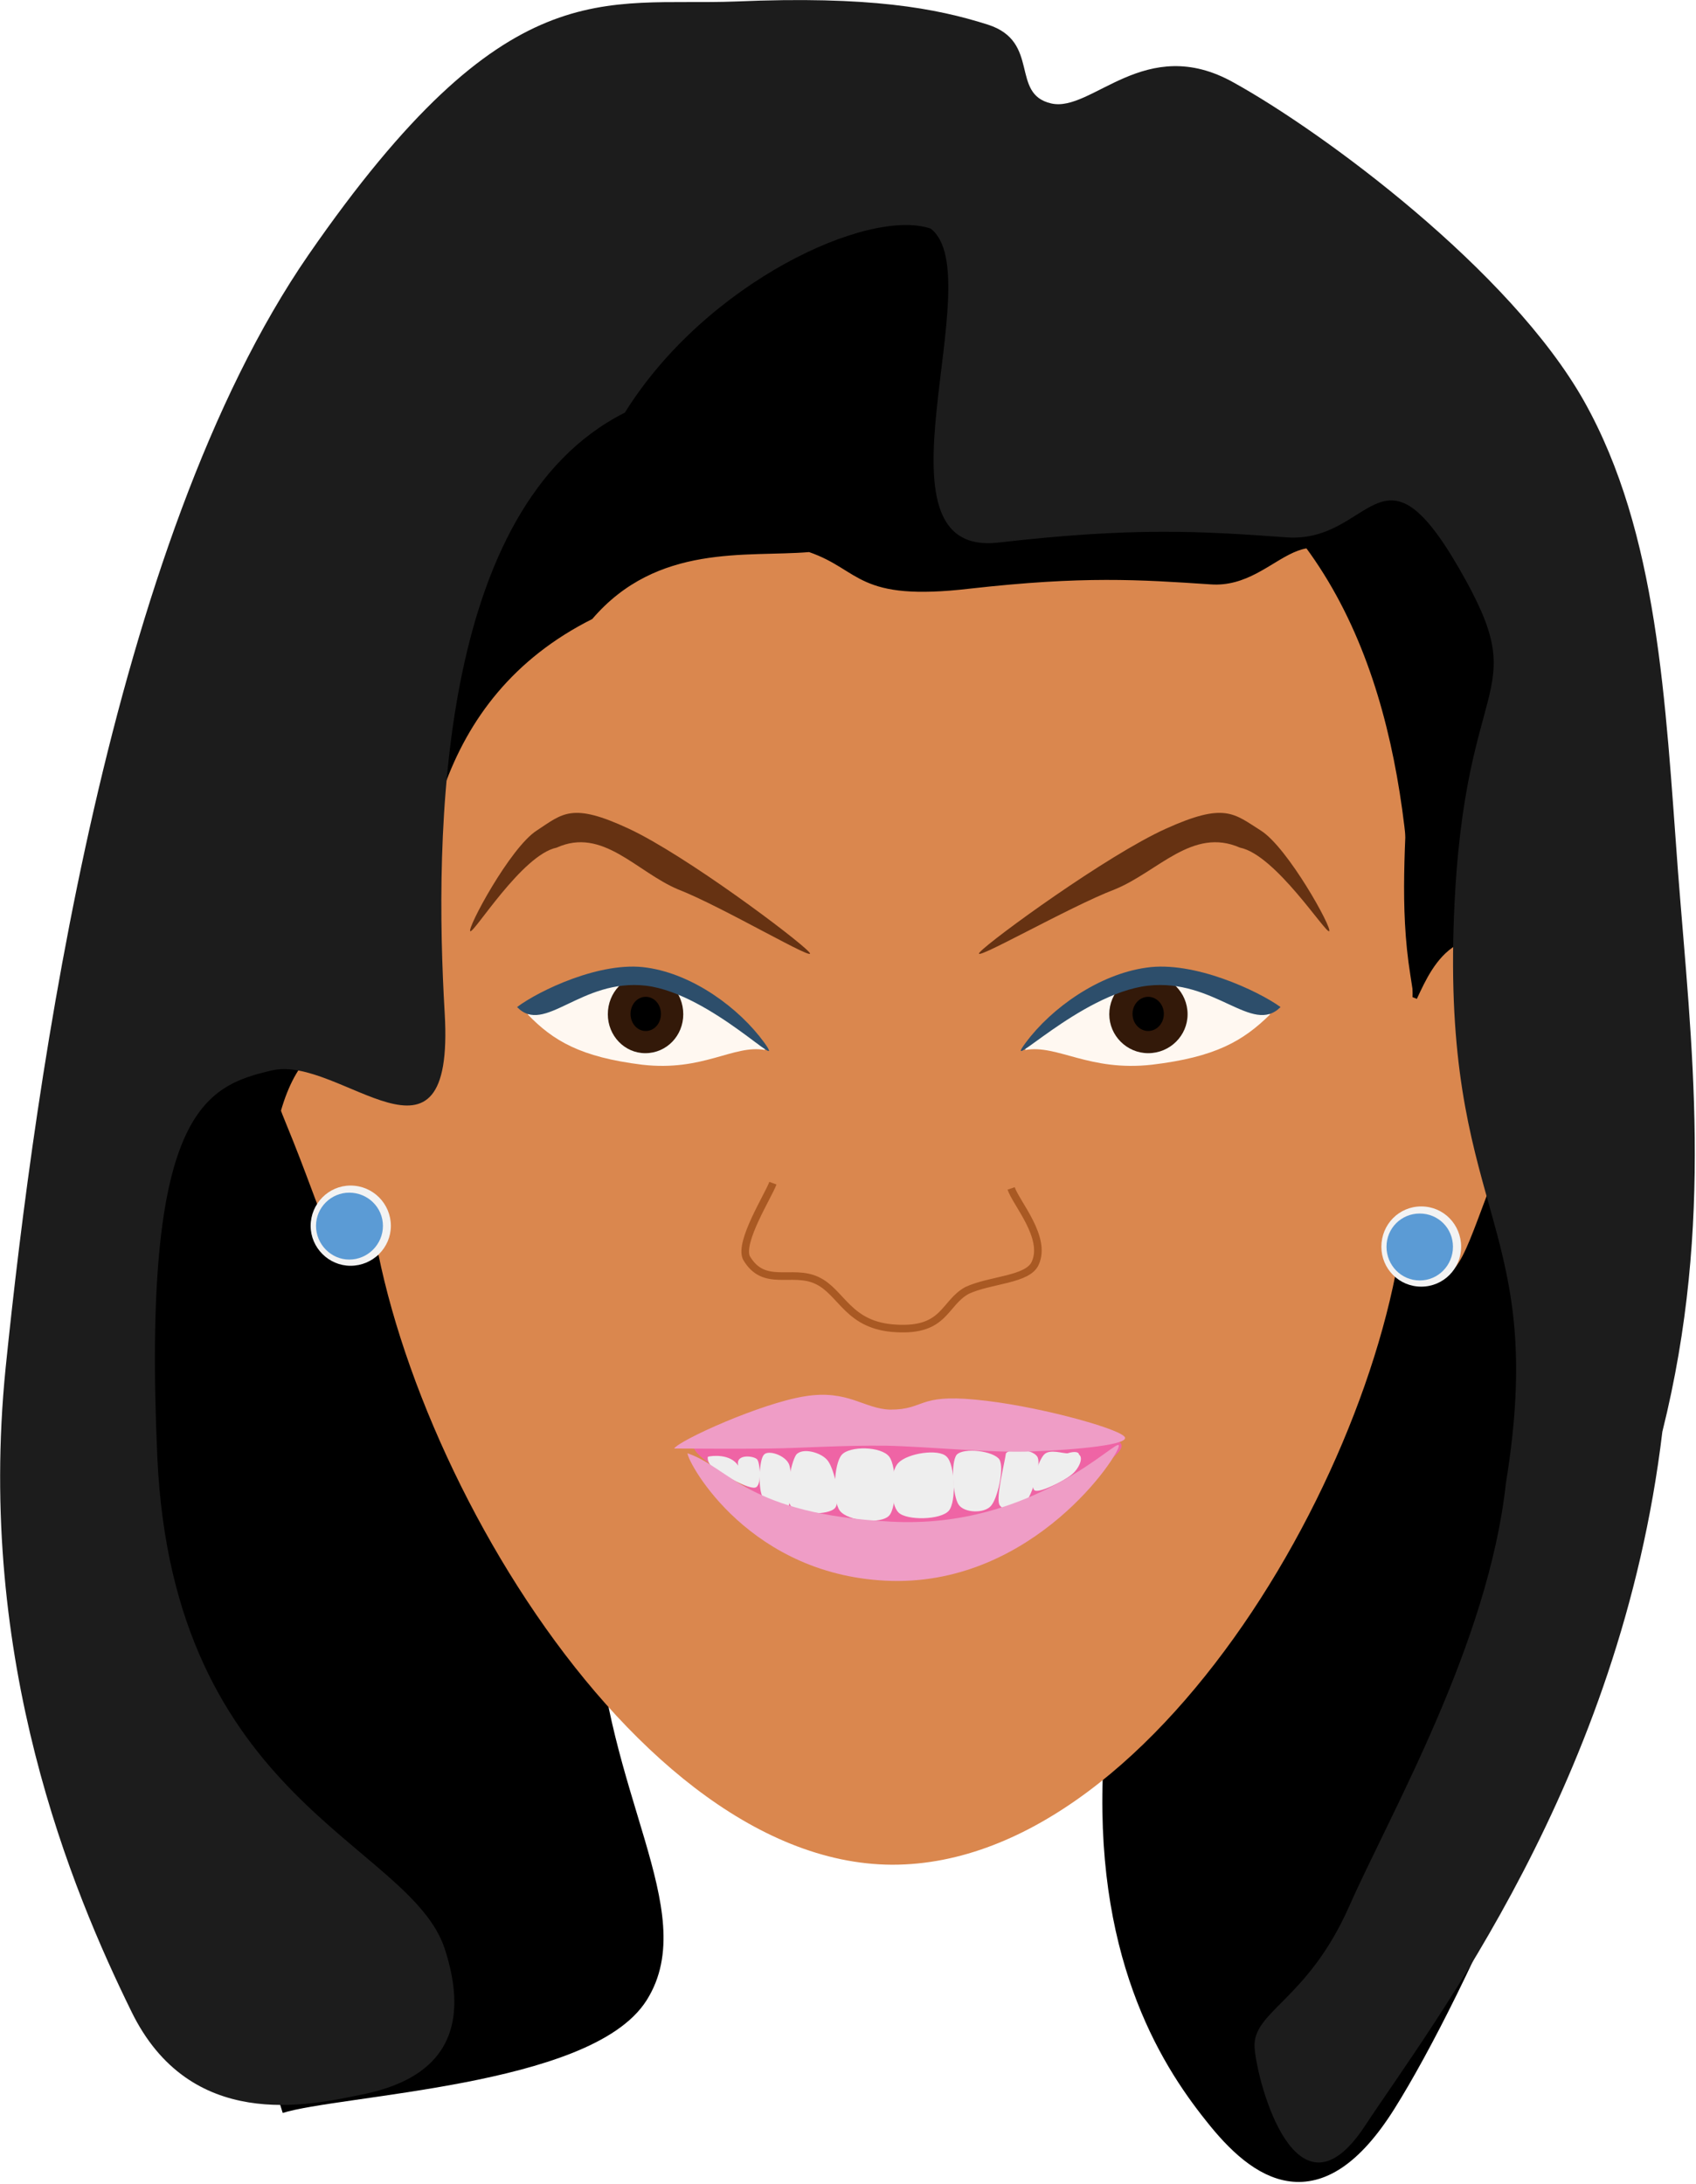 <?xml version="1.0" encoding="UTF-8"?>
<svg width="22.244mm" height="28.637mm" version="1.1" viewBox="0 0 78.819 101.47" xmlns="http://www.w3.org/2000/svg" xmlns:xlink="http://www.w3.org/1999/xlink">
<defs>
<pattern id="b" xlink:href="#d" patternTransform="matrix(.282 0 0 .282 315.26 469.39)"/>
<pattern id="c" xlink:href="#e" patternTransform="matrix(.282 0 0 .282 315.26 469.39)"/>
<clipPath id="a">
<path d="m0 1.25h285.06v366.33h-285.06z"/>
</clipPath>
<pattern id="e" width="8" height="8" patternUnits="userSpaceOnUse">
<use xlink:href="#EMFimage0-2"/>
</pattern>
<pattern id="d" width="8" height="8" patternUnits="userSpaceOnUse">
<use xlink:href="#EMFimage1-4"/>
</pattern>
</defs>
<g transform="translate(-316.3 -470.91)">
<path transform="matrix(.282 0 0 .282 315.26 469.39)" d="m49.777 351.96c9.69-3.047 50.637-4.454 59.076-17.894 8.439-13.441-7.033-32.664-8.596-62.749-1.563-30.163-10.158-91.349-0.859-118 9.299-26.725 37.586-44.072 56.81-42.275 19.301 1.875 53.449 22.74 58.607 53.45 5.157 30.71-25.709 99.397-27.585 130.89-1.797 31.57 8.987 48.996 16.488 58.373 7.424 9.455 17.036 16.254 28.366-1.798 11.331-18.051 33.992-66.655 39.541-106.51 5.626-39.853 4.219-99.085-6.017-132.69-10.159-33.523-28.132-53.918-55.091-68.844-27.038-14.925-78.69-34.617-106.82-20.708-28.132 13.91-48.683 63.061-62.046 104.24-13.284 41.181-15.004 119.17-18.051 143z" clip-path="url(#a)" fill-rule="evenodd"/>
<path transform="matrix(.282 0 0 .282 315.26 469.39)" d="m49.777 351.96c9.69-3.047 50.637-4.454 59.076-17.894 8.439-13.441-7.033-32.664-8.596-62.749-1.563-30.163-10.158-91.349-0.859-118 9.299-26.725 37.586-44.072 56.81-42.275 19.301 1.875 53.449 22.74 58.607 53.45 5.157 30.71-25.709 99.397-27.585 130.89-1.797 31.57 8.987 48.996 16.488 58.373 7.424 9.455 17.036 16.254 28.366-1.798 11.331-18.051 33.992-66.655 39.541-106.51 5.626-39.853 4.219-99.085-6.017-132.69-10.159-33.523-28.132-53.918-55.091-68.844-27.038-14.925-78.69-34.617-106.82-20.708-28.132 13.91-48.683 63.061-62.046 104.24-13.284 41.181-15.004 119.17-18.051 143" clip-path="url(#a)" fill="none" stroke="#000" stroke-linejoin="round" stroke-width="3.36px"/>
<path d="m357.76 488.29c27.258 0 24.303 25.406 23.906 37.116 0 11.534-11.203 32.176-23.906 32.154-12.703-0.044-24.413-21.613-24.413-33.147 0-11.556-2.867-36.124 24.413-36.124z" fill="#da874e" fill-rule="evenodd"/>
<path d="m334.29 517.25c-0.662-0.618-1.169-3.992-4.058-3.661-1.941 1.213-2.58 4.874-0.64 9.527 1.919 4.653 2.029 6.329 3.529 6.329 1.5 0 1.279-1.764 1.61-2.227z" fill="#da874e" fill-rule="evenodd"/>
<path d="m336.61 558.58c-2.029 0.397-6.616 1.455-8.932-3.264-2.294-4.698-6.021-13.585-4.874-24.965 1.169-11.358 4.058-32.088 11.777-43.247 7.719-11.159 11.424-9.637 16.606-9.858 5.182-0.198 7.763 0.265 9.792 0.926 2.029 0.662 0.838 2.668 2.448 3.043 1.588 0.375 3.639-2.735 7.101-0.816 3.44 1.941 10.718 7.278 13.607 12.394 2.867 5.117 3.131 11.6 3.639 18.26 0.507 6.682 1.433 13.629-0.595 21.767-1.632 13.563-8.932 22.98-11.578 26.972-2.646 3.991-4.168-1.632-4.256-3.043-0.11-1.433 2.029-1.831 3.639-5.492 1.632-3.639 4.962-10.608 6.087-16.43 1.632-9.968 1.808-12.13 0.772-18.613-1.036-6.462 1.279-12.063-1.786-17.334-3.043-5.271-4.19-0.573-7.498-0.816-3.33-0.221-5.888-0.397-11.181 0.198-5.271 0.618-5.05-0.86-7.476-1.698-2.911 0.243-7.057-0.419-10.078 3.11-7.3 3.661-8.425 11.203-8.005 18.106 0.397 6.903-0.022 0.397-2.646 0.993-2.646 0.618-5.072 1.632-4.477 15.04 0.618 13.387 9.814 14.952 11.181 19.077 1.345 4.124-1.235 5.271-3.264 5.69z" fill-rule="evenodd"/>
<path d="m381.66 518.15c0.662-0.595 1.169-3.992 4.058-3.661 1.941 1.235 2.58 4.874 0.64 9.527-1.919 4.653-2.029 6.329-3.529 6.329-1.5 0-1.279-1.764-1.61-2.228z" fill="#da874e" fill-rule="evenodd"/>
<path d="m382.35 526.97c-1.037 0-1.853 0.838-1.853 1.875 0 1.015 0.816 1.853 1.853 1.853 1.036 0 1.853-0.838 1.853-1.853 0-1.037-0.816-1.875-1.853-1.875z" fill="#f3f3f3" fill-rule="evenodd"/>
<path d="m382.28 527.3c-0.86 0-1.544 0.684-1.544 1.544 0 0.86 0.684 1.566 1.544 1.566 0.86 0 1.544-0.706 1.544-1.566 0-0.86-0.684-1.544-1.544-1.544z" fill="#5b9bd5" fill-rule="evenodd"/>
<path transform="matrix(.282 0 0 .282 315.26 469.39)" d="m63.218 350.55c-8.674 1.797-28.21 6.173-37.899-13.753-9.768-19.927-25.553-57.67-20.708-105.96 4.923-48.214 17.191-136.05 49.933-183.48 32.742-47.355 48.526-40.869 70.485-41.728 21.958-0.938 32.898 1.094 41.493 3.829 8.674 2.813 3.595 11.409 10.393 12.972 6.721 1.563 15.473-11.643 30.085-3.438 14.691 8.127 45.558 30.866 57.748 52.512 12.19 21.724 13.362 49.23 15.472 77.517 2.188 28.288 6.017 57.826-2.578 92.287-6.877 57.591-37.9 97.522-49.074 114.48-11.175 16.879-17.66-6.954-18.129-12.971-0.391-6.017 8.674-7.736 15.55-23.209 6.877-15.55 22.974-43.291 25.865-69.781 6.877-42.197-9.533-43.76-8.673-89.396 0.937-45.635 13.909-38.993 0.937-61.42-12.893-22.349-14.378-4.063-28.444-5.079-14.065-1.016-25.005-1.719-47.432 0.86-22.349 2.579-1.094-43.916-11.175-51.731-10.237-3.516-37.04 8.83-50.402 30.32-30.945 15.55-31.413 69.625-29.694 98.929 1.719 29.304-17.27 6.877-28.444 9.455-11.174 2.579-21.489 6.877-18.911 63.765 2.579 56.81 41.572 63.452 47.355 80.956 5.705 17.504-5.157 22.349-13.753 24.068z" clip-path="url(#a)" fill="#1c1c1c" fill-rule="evenodd"/>
<path d="m351.85 519.7c0.022-0.64-1.632-2.36-4.852-3.176-3.22-0.838-5.249 0.816-6.175 1.522 1.191 1.235 2.47 1.985 5.315 2.338 2.845 0.331 4.256-0.948 5.712-0.684z" fill="#fff8f1" fill-rule="evenodd"/>
<path d="m346.29 516.21c0.992 0 1.764 0.816 1.764 1.831 0 0.993-0.772 1.808-1.764 1.808-0.97 0-1.742-0.816-1.742-1.808 0-1.014 0.772-1.831 1.742-1.831z" fill="#331909" fill-rule="evenodd"/>
<path d="m351.82 519.36c-1.169-1.61-3.308-3.176-5.447-3.485-2.139-0.331-5.05 1.081-6.043 1.831 1.279 1.323 2.955-1.345 5.998-0.992 3.043 0.375 6.638 4.256 5.492 2.646z" fill="#2d4e6b" fill-rule="evenodd"/>
<path d="m346.31 517.23c0.397 0 0.706 0.353 0.706 0.794s-0.309 0.794-0.706 0.794c-0.397 0-0.706-0.353-0.706-0.794s0.309-0.794 0.706-0.794z" fill-rule="evenodd"/>
<path d="m353.9 515.15c-0.529-0.595-5.734-4.499-8.38-5.734-2.646-1.235-3.065-0.706-4.278 0.088-1.235 0.794-3.242 4.543-3.087 4.675 0.154 0.132 2.404-3.551 4.014-3.881 2.139-0.97 3.705 1.125 5.646 1.941 2.051 0.794 6.616 3.506 6.087 2.911z" fill="#663212" fill-rule="evenodd"/>
<path d="m363.95 519.7c-0.022-0.64 1.676-2.36 5.006-3.176 3.33-0.838 5.403 0.816 6.373 1.522-1.257 1.235-2.536 1.985-5.491 2.338-2.933 0.331-4.389-0.948-5.889-0.684z" fill="#fff8f1" fill-rule="evenodd"/>
<path d="m369.66 516.21c-0.992 0-1.808 0.816-1.808 1.831 0 0.993 0.816 1.808 1.808 1.808 1.015 0 1.831-0.816 1.831-1.808 0-1.014-0.816-1.831-1.831-1.831z" fill="#331909" fill-rule="evenodd"/>
<path d="m363.97 519.36c1.191-1.61 3.396-3.176 5.601-3.485 2.205-0.331 5.205 1.081 6.241 1.831-1.323 1.323-3.043-1.345-6.175-0.992-3.154 0.375-6.859 4.256-5.668 2.646z" fill="#2d4e6b" fill-rule="evenodd"/>
<path d="m369.66 517.23c-0.397 0-0.728 0.353-0.728 0.794s0.331 0.794 0.728 0.794c0.397 0 0.728-0.353 0.728-0.794s-0.331-0.794-0.728-0.794z" fill-rule="evenodd"/>
<path d="m361.84 515.15c0.551-0.595 5.91-4.499 8.645-5.734 2.735-1.235 3.154-0.706 4.411 0.088 1.257 0.794 3.33 4.543 3.176 4.675s-2.492-3.551-4.146-3.881c-2.205-0.97-3.815 1.125-5.822 1.941-2.095 0.794-6.814 3.506-6.263 2.911z" fill="#663212" fill-rule="evenodd"/>
<path d="m349.46 537.43c-1.367 0.375-1.213 0.86 0.22 1.742 1.433 0.882 5.249 3.727 8.38 3.529 3.132-0.176 10.409-3.661 10.365-4.609-0.044-0.97-7.476-1.059-10.652-1.169-3.198-0.11-6.969 0.132-8.314 0.507z" fill="#ef64a5" fill-rule="evenodd"/>
<path d="m349.2 538.6c0.176-0.044 1.037-0.154 1.411 0.419-0.154-0.573 0.75-0.463 0.882-0.287s0.22 1.213-0.088 1.301c-0.309 0.088-1.455-0.573-1.808-0.794-0.353-0.22-0.441-0.507-0.397-0.64z" fill="#eee" fill-rule="evenodd"/>
<path d="m351.8 538.51c0.198-0.243 0.992 0.022 1.169 0.441 0.154 0.397 0.132 1.786-0.066 2.029-0.221 0.242-0.993-0.176-1.191-0.573-0.176-0.419-0.132-1.654 0.088-1.897z" fill="#eee" fill-rule="evenodd"/>
<path d="m353.3 538.51c0.287-0.353 1.191-0.11 1.478 0.287 0.309 0.419 0.618 1.83 0.331 2.183-0.287 0.353-1.742 0.331-2.051-0.088-0.309-0.397-0.022-1.985 0.242-2.382z" fill="#eee" fill-rule="evenodd"/>
<path d="m355.42 538.51c0.375-0.419 1.831-0.397 2.205 0.088 0.353 0.463 0.375 2.316 0 2.735-0.375 0.419-1.919 0.265-2.293-0.22-0.353-0.463-0.287-2.184 0.088-2.602z" fill="#eee" fill-rule="evenodd"/>
<path d="m358.06 538.88c0.419-0.441 1.853-0.662 2.228-0.287 0.397 0.353 0.463 2.095 0.11 2.514-0.375 0.441-1.963 0.463-2.338 0.088-0.397-0.375-0.441-1.897 0-2.316z" fill="#eee" fill-rule="evenodd"/>
<path d="m365.92 538.44c0.198-0.066 0.507-0.11 0.529 0.066 0.22 0.154-0.022 0.684-0.375 0.948-0.353 0.287-1.5 0.86-1.698 0.706-0.22-0.154 0.176-1.367 0.441-1.654 0.265-0.287 0.882-0.044 1.103-0.066z" fill="#eee" fill-rule="evenodd"/>
<path d="m363.05 538.44c0.264-0.287 1.323-0.176 1.477 0.199 0.154 0.375-0.242 1.676-0.529 2.029-0.309 0.375-1.081 0.529-1.257 0.154-0.154-0.375 0.242-1.897 0.309-2.382z" fill="#eee" fill-rule="evenodd"/>
<path d="m360.76 538.51c0.331-0.353 1.72-0.176 1.985 0.22 0.242 0.397-0.088 1.831-0.397 2.161-0.309 0.353-1.235 0.331-1.5-0.066-0.264-0.397-0.375-1.941-0.088-2.316z" fill="#eee" fill-rule="evenodd"/>
<path d="m347.63 538.22c0.264-0.397 4.014-2.095 6.065-2.426 2.029-0.331 2.757 0.595 3.992 0.618 1.588 0 1.257-0.728 3.947-0.463 2.669 0.243 6.462 1.279 6.903 1.698 0.463 0.397-2.382 0.64-4.234 0.706-1.853 0.088-4.808-0.221-6.837-0.265-2.051-0.022-3.793 0.11-5.425 0.132-1.654 0.022-3.484 0-4.411 0z" fill="#ef9dc6" fill-rule="evenodd"/>
<path d="m348.25 538.44c0.022 0.463 2.911 5.778 9.527 5.933 6.594 0.132 10.542-5.844 10.52-6.285 0-0.463-3.926 3.903-10.608 3.529-6.682-0.353-7.476-2.514-9.439-3.176z" fill="#ef9dc6" fill-rule="evenodd"/>
<path d="m351.96 526.91h4.234v3.176h-4.234z" fill="#62acde" fill-rule="evenodd"/>
<path d="m354.6 527.55c-0.838-0.507-1.764-0.551-2.029-0.088-0.287 0.463 0.176 1.257 1.036 1.764 0.86 0.507 1.786 0.551 2.051 0.088 0.287-0.463-0.199-1.257-1.059-1.764z" fill="url(#c)" fill-rule="evenodd"/>
<path d="m351.96 526.91h4.234v3.176h-4.234z" fill="#62acde" fill-rule="evenodd"/>
<path d="m359.37 526.91h4.234v3.176h-4.234z" fill="#62acde" fill-rule="evenodd"/>
<path d="m361 527.66c-0.86 0.507-1.323 1.279-1.059 1.742 0.265 0.485 1.169 0.441 2.051-0.044 0.86-0.507 1.345-1.279 1.059-1.742-0.265-0.463-1.169-0.441-2.051 0.044z" fill="url(#b)" fill-rule="evenodd"/>
<path d="m359.37 526.91h4.234v3.176h-4.234z" fill="#62acde" fill-rule="evenodd"/>
<path d="m352.22 525.89c-0.22 0.595-1.566 2.713-1.235 3.462 0.816 1.412 2.117 0.507 3.286 1.059 1.169 0.551 1.433 2.117 3.683 2.228 2.271 0.132 2.205-1.169 3.286-1.764 1.081-0.507 2.845-0.485 3.176-1.279 0.529-1.191-0.882-2.757-1.125-3.462z" fill="#da874e" fill-rule="evenodd"/>
<path d="m352.22 525.89c-0.22 0.595-1.566 2.713-1.235 3.462 0.816 1.412 2.117 0.507 3.286 1.059 1.169 0.551 1.433 2.117 3.683 2.228 2.271 0.132 2.205-1.169 3.286-1.764 1.081-0.507 2.845-0.485 3.176-1.279 0.529-1.191-0.882-2.757-1.125-3.462" fill="none" stroke="#a95923" stroke-linejoin="round" stroke-width=".353px"/>
<path d="m332.59 526c-1.014 0-1.853 0.838-1.853 1.875 0 1.014 0.838 1.853 1.853 1.853 1.036 0 1.875-0.838 1.875-1.853 0-1.037-0.838-1.875-1.875-1.875z" fill="#f3f3f3" fill-rule="evenodd"/>
<path d="m332.53 526.33c-0.838 0-1.544 0.684-1.544 1.544 0 0.86 0.706 1.566 1.544 1.566 0.86 0 1.566-0.706 1.566-1.566 0-0.86-0.706-1.544-1.566-1.544z" fill="#5b9bd5" fill-rule="evenodd"/>
<path d="m381.22 517.18c0.309-0.243 1.808 0.463 1.808 0.838 0.132 0.309-1.455 1.544-1.764 1.411-0.309-0.154-0.331-2.029-0.044-2.249z" fill="#da874e" fill-rule="evenodd"/>
</g>
</svg>
